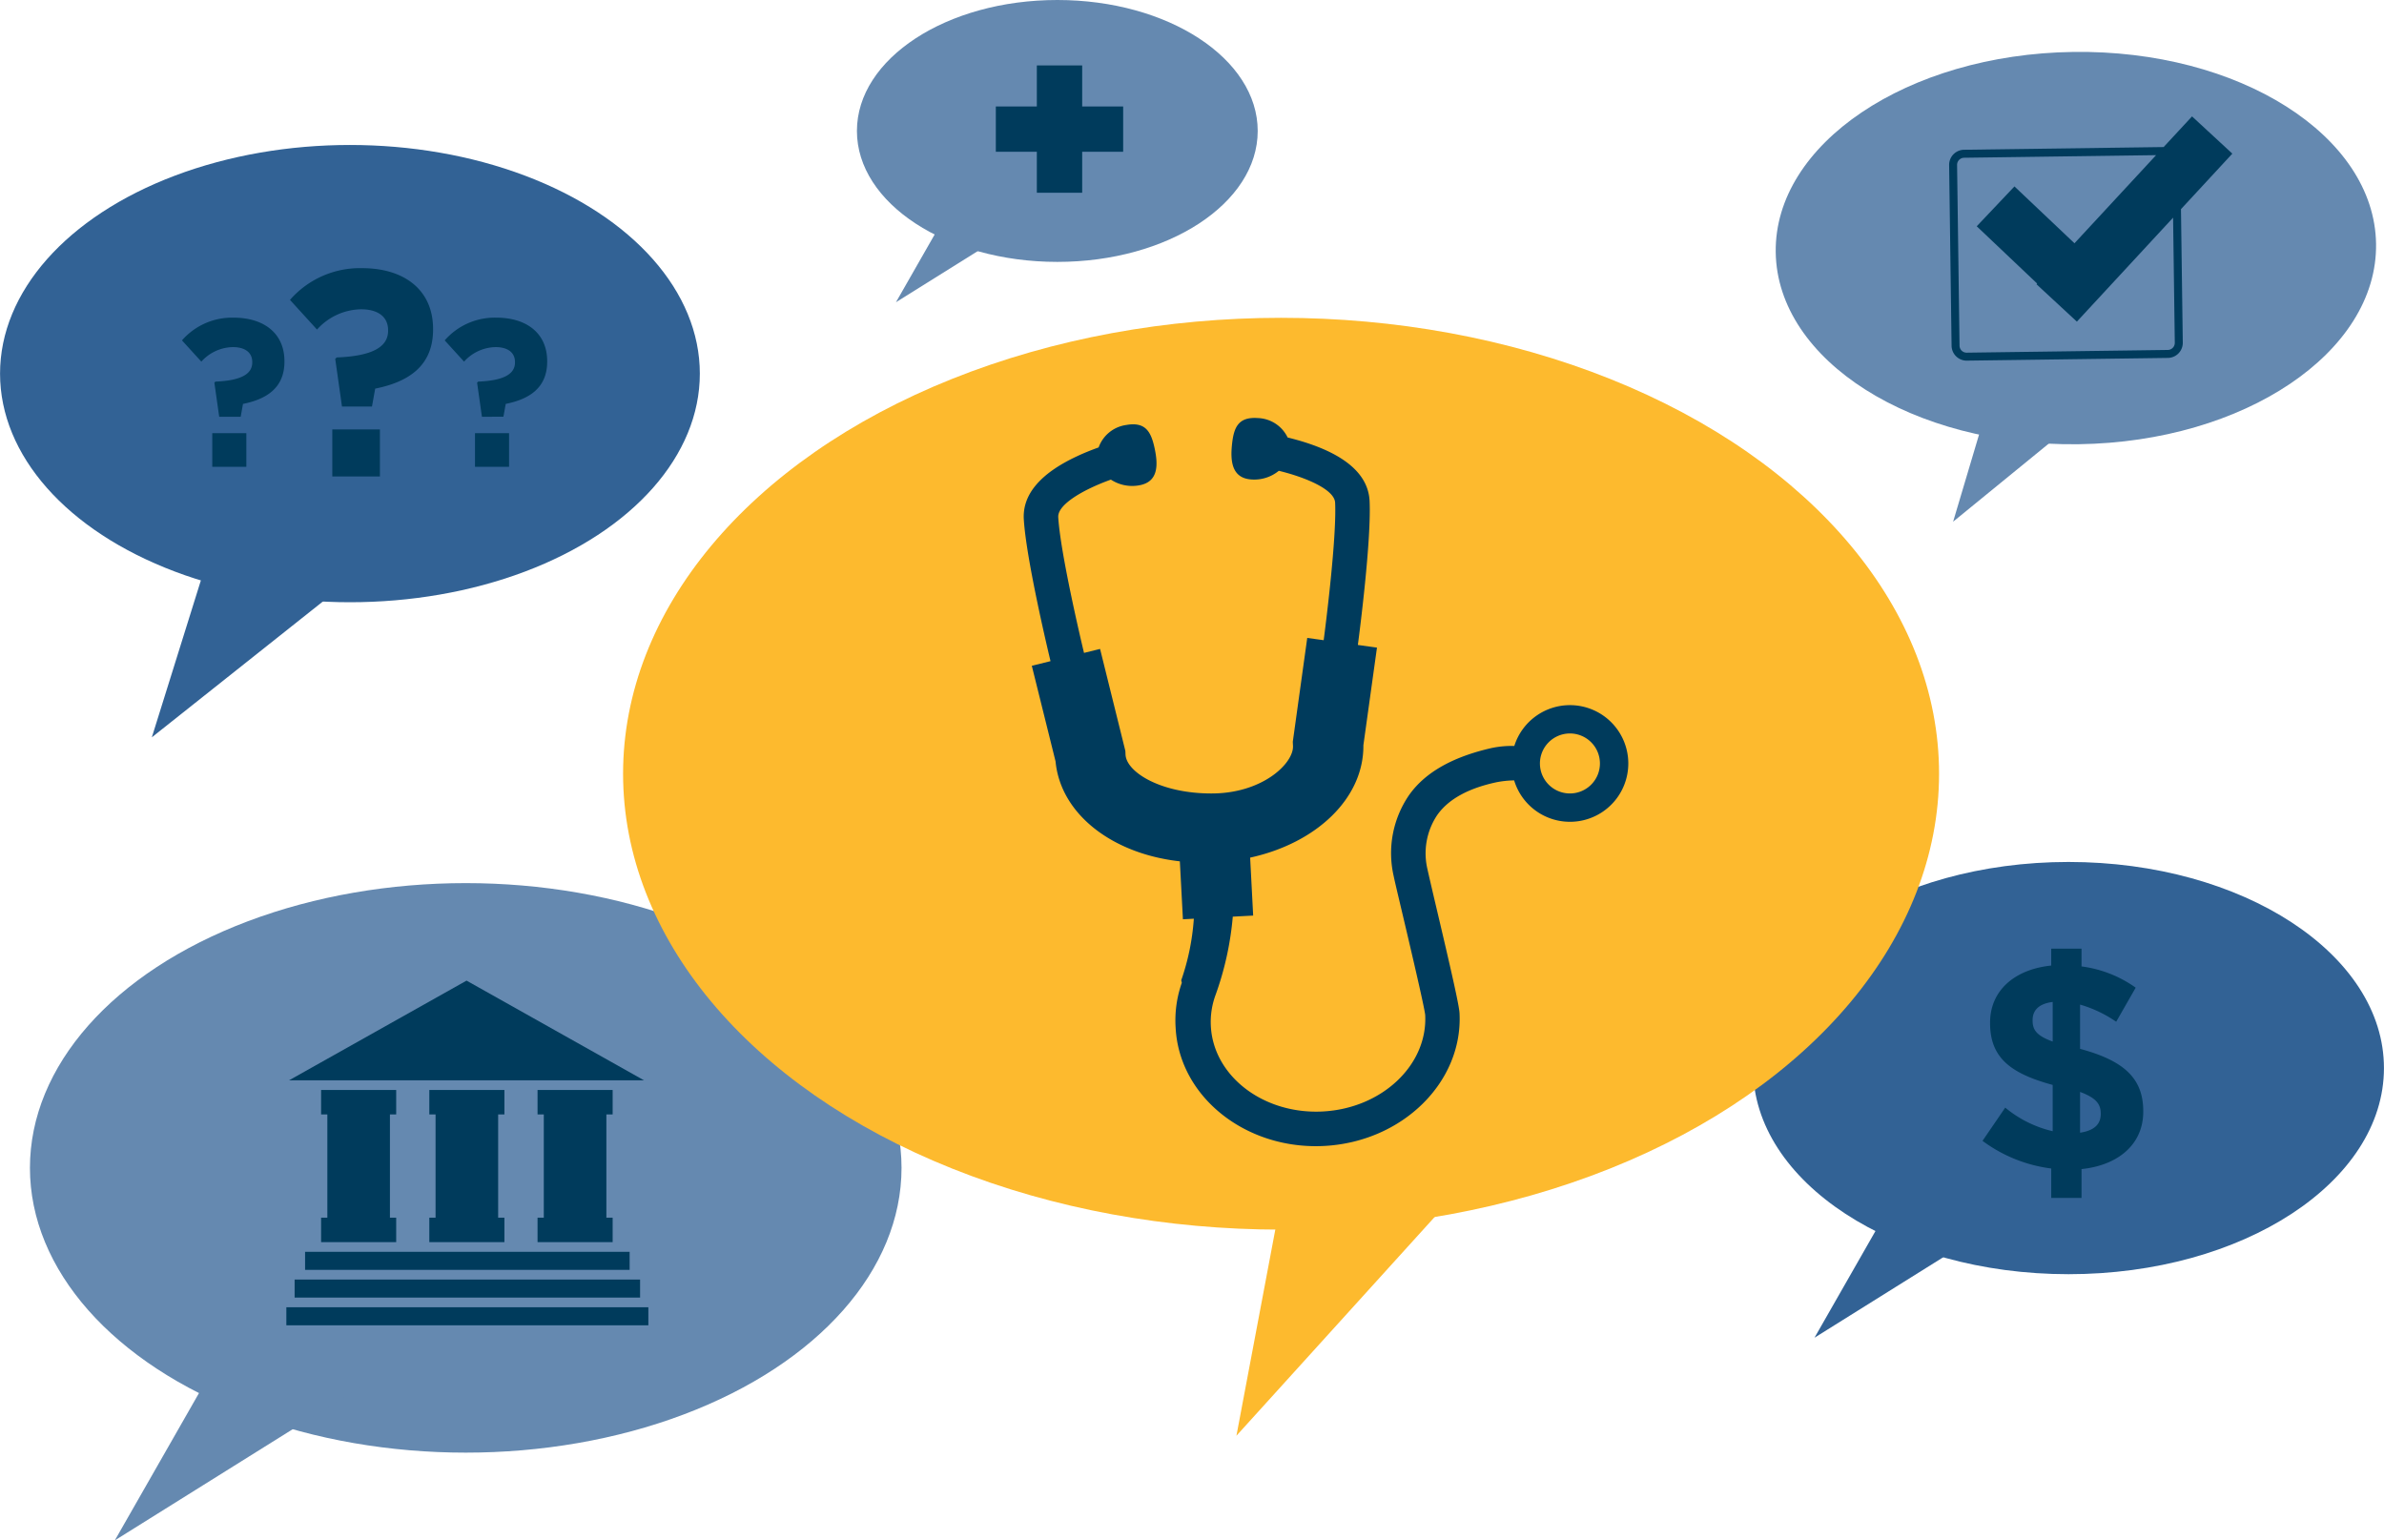 <svg xmlns="http://www.w3.org/2000/svg" width="4.584in" height="2.962in" viewBox="0 0 330.047 213.272"><defs><style>.a{fill:#326295;}.b{fill:#003b5c;}.c{fill:#6589b0;}.d{fill:#fdba2e;}</style></defs><title>nf_banner</title><ellipse class="a" cx="48.442" cy="51.727" rx="48.442" ry="31.655"/><polygon class="a" points="30.442 71.919 21.015 102.084 53.066 76.632 30.442 71.919"/><path class="b" d="M46.406,49.692l.2-.2c5.126-.2,7.119-1.546,7.119-3.7v-.081c0-1.831-1.383-2.889-3.742-2.889a8.375,8.375,0,0,0-6.1,2.808l-3.742-4.109a12.85,12.85,0,0,1,9.967-4.394c5.857,0,9.844,3.011,9.844,8.421v.082c0,5.166-3.579,7.281-8.014,8.177l-.447,2.481H47.341ZM46,59.455h6.591v6.509H46Z"/><path class="b" d="M29.672,52.981l.146-.146c3.67-.146,5.1-1.106,5.1-2.65v-.059c0-1.311-.99-2.067-2.68-2.067a6,6,0,0,0-4.37,2.01l-2.68-2.942a9.2,9.2,0,0,1,7.137-3.146c4.194,0,7.05,2.155,7.05,6.029v.059c0,3.7-2.563,5.214-5.739,5.854l-.32,1.777H30.342Zm-.291,6.99H34.1v4.661H29.381Z"/><path class="b" d="M66.046,52.981l.146-.146c3.67-.146,5.1-1.106,5.1-2.65v-.059c0-1.311-.99-2.067-2.68-2.067a6,6,0,0,0-4.37,2.01l-2.68-2.942A9.2,9.2,0,0,1,68.7,43.98c4.194,0,7.05,2.155,7.05,6.029v.059c0,3.7-2.563,5.214-5.739,5.854l-.32,1.777H66.716Zm-.291,6.99h4.719v4.661H65.755Z"/><ellipse class="c" cx="64.473" cy="161.697" rx="60.335" ry="39.427"/><polygon class="c" points="32.907 183.489 15.889 213.272 49.926 191.999 32.907 183.489"/><polygon class="b" points="44.449 168.592 44.449 171.978 54.845 171.978 54.845 168.592 53.978 168.592 53.978 154.296 54.845 154.296 54.845 150.912 44.449 150.912 44.449 154.296 45.314 154.296 45.314 168.592 44.449 168.592"/><polygon class="b" points="59.432 168.592 59.432 171.978 69.829 171.978 69.829 168.592 68.962 168.592 68.962 154.296 69.829 154.296 69.829 150.912 59.432 150.912 59.432 154.296 60.297 154.296 60.297 168.592 59.432 168.592"/><polygon class="b" points="74.416 168.592 74.416 171.978 84.813 171.978 84.813 168.592 83.946 168.592 83.946 154.296 84.813 154.296 84.813 150.912 74.416 150.912 74.416 154.296 75.281 154.296 75.281 168.592 74.416 168.592"/><rect class="b" x="42.231" y="173.319" width="44.933" height="2.498"/><polygon class="b" points="64.586 135.771 40.017 149.571 89.15 149.571 64.586 135.771"/><rect class="b" x="40.783" y="177.158" width="47.829" height="2.496"/><rect class="b" x="39.639" y="180.995" width="50.117" height="2.498"/><ellipse class="a" cx="286.375" cy="147.879" rx="43.672" ry="28.538"/><polygon class="a" points="263.527 163.653 251.209 185.21 275.846 169.812 263.527 163.653"/><path class="b" d="M292.974,141.467a17.128,17.128,0,0,0-5-2.378v6.127c6.128,1.652,8.748,4.112,8.748,8.627v.081c0,4.515-3.467,7.417-8.547,7.941v3.991h-4.192v-4.072a20.249,20.249,0,0,1-9.514-3.829l3.145-4.6a15.96,15.96,0,0,0,6.57,3.265v-6.409c-5.8-1.572-8.667-3.749-8.667-8.546v-.081c0-4.435,3.387-7.378,8.466-7.9v-2.338h4.192v2.459a16.576,16.576,0,0,1,7.5,2.942Zm-8.789,2.741v-5.482c-1.975.242-2.781,1.209-2.781,2.5v.081C281.4,142.6,281.968,143.4,284.185,144.208Zm3.79,6.975v5.644c1.895-.282,2.862-1.129,2.862-2.58v-.081C290.837,152.835,290.152,151.99,287.975,151.183Z"/><ellipse class="c" cx="287.355" cy="34.472" rx="41.558" ry="27.157" transform="matrix(1, -0.014, 0.014, 1, -0.441, 3.898)"/><polygon class="c" points="278.134 46.244 270.399 72.23 297.596 50.024 278.134 46.244"/><path class="b" d="M309.056,21.272l-5.58-5.156-3.932,4.244-27.637.375a2.092,2.092,0,0,0-2.06,2.119l.339,25.018a2.091,2.091,0,0,0,2.117,2.06l27.833-.377a2.091,2.091,0,0,0,2.06-2.117l-.251-18.48Zm-7.967,26.18a.984.984,0,0,1-.969,1l-27.833.377a.984.984,0,0,1-1-.969l-.339-25.018a.984.984,0,0,1,.969-1l26.584-.36-11.3,12.2-8.311-7.87-5.222,5.516,8.368,7.934-.092.094,5.589,5.175,13.32-14.394Z"/><ellipse class="d" cx="177.355" cy="107.124" rx="91.098" ry="63.121"/><polygon class="d" points="178.014 162.521 171.174 198.784 208.414 157.686 178.014 162.521"/><path class="b" d="M217.352,97.628a8.08,8.08,0,0,0-7.706,5.655,13.385,13.385,0,0,0-3.265.31c-4.851,1.126-8.95,3.108-11.343,6.547a14.211,14.211,0,0,0-2.094,11.151c.091.465.448,1.989,1.13,4.861,1.011,4.281,3.112,13.174,3.236,14.38.351,6.938-6,12.924-14.178,13.356s-15.136-4.868-15.5-11.819a10.842,10.842,0,0,1,.668-4.355l.142-.4a42.749,42.749,0,0,0,2.228-10.4l2.822-.149-.418-8.023c9.237-2.016,15.746-8.259,15.678-15.56l1.881-13.518-2.645-.368c.217-1.644,1.875-14.433,1.624-19.919-.158-3.391-2.892-6.041-8.141-7.868-1.116-.391-2.218-.694-3.206-.937a4.752,4.752,0,0,0-4.13-2.69c-2.693-.188-3.32,1.274-3.57,3.621s-.033,4.692,2.663,4.881a5.376,5.376,0,0,0,3.816-1.2c3.789.924,7.706,2.6,7.794,4.409.227,4.967-1.356,17.315-1.584,19.046l-2.276-.316-2,14.381.027.56c.121,2.407-4.2,6.594-11.266,6.594H167.7c-7.062,0-11.754-2.973-11.879-5.374l-.024-.519-3.5-14.118-2.224.549c-.4-1.662-3.274-13.817-3.567-18.792-.108-1.8,3.614-3.883,7.288-5.2a5.38,5.38,0,0,0,3.921.789c2.66-.465,2.629-2.818,2.134-5.124s-1.267-3.7-3.93-3.229a4.757,4.757,0,0,0-3.823,3.108c-.957.344-2.022.762-3.088,1.268-5.026,2.366-7.473,5.286-7.271,8.677.326,5.492,3.322,18.074,3.7,19.647l-2.591.639,3.287,13.241c.695,7.275,7.821,12.79,17.209,13.834l.425,8.023,1.511-.08a32.755,32.755,0,0,1-1.744,8.527l.078.351a15.677,15.677,0,0,0-.853,6.243c.506,9.58,9.766,16.909,20.573,16.343s19.228-8.825,18.729-18.4c-.057-1.079-1.12-5.764-3.348-15.2-.543-2.306-1-4.295-1.085-4.693a9.53,9.53,0,0,1,1.325-7.49c1.645-2.367,4.591-3.789,8.181-4.564a13.741,13.741,0,0,1,2.49-.266,8.076,8.076,0,1,0,7.729-10.418Zm0,12.229A4.153,4.153,0,1,1,221.5,105.7,4.153,4.153,0,0,1,217.352,109.857Z"/><ellipse class="c" cx="146.377" cy="18.13" rx="27.744" ry="18.13"/><polygon class="c" points="131.862 28.15 124.036 41.845 139.688 32.063 131.862 28.15"/><polygon class="b" points="137.864 14.741 143.542 14.741 143.542 9.059 149.819 9.059 149.819 14.741 155.492 14.741 155.492 21.013 149.819 21.013 149.819 26.687 143.542 26.687 143.542 21.013 137.864 21.013 137.864 14.741"/></svg>